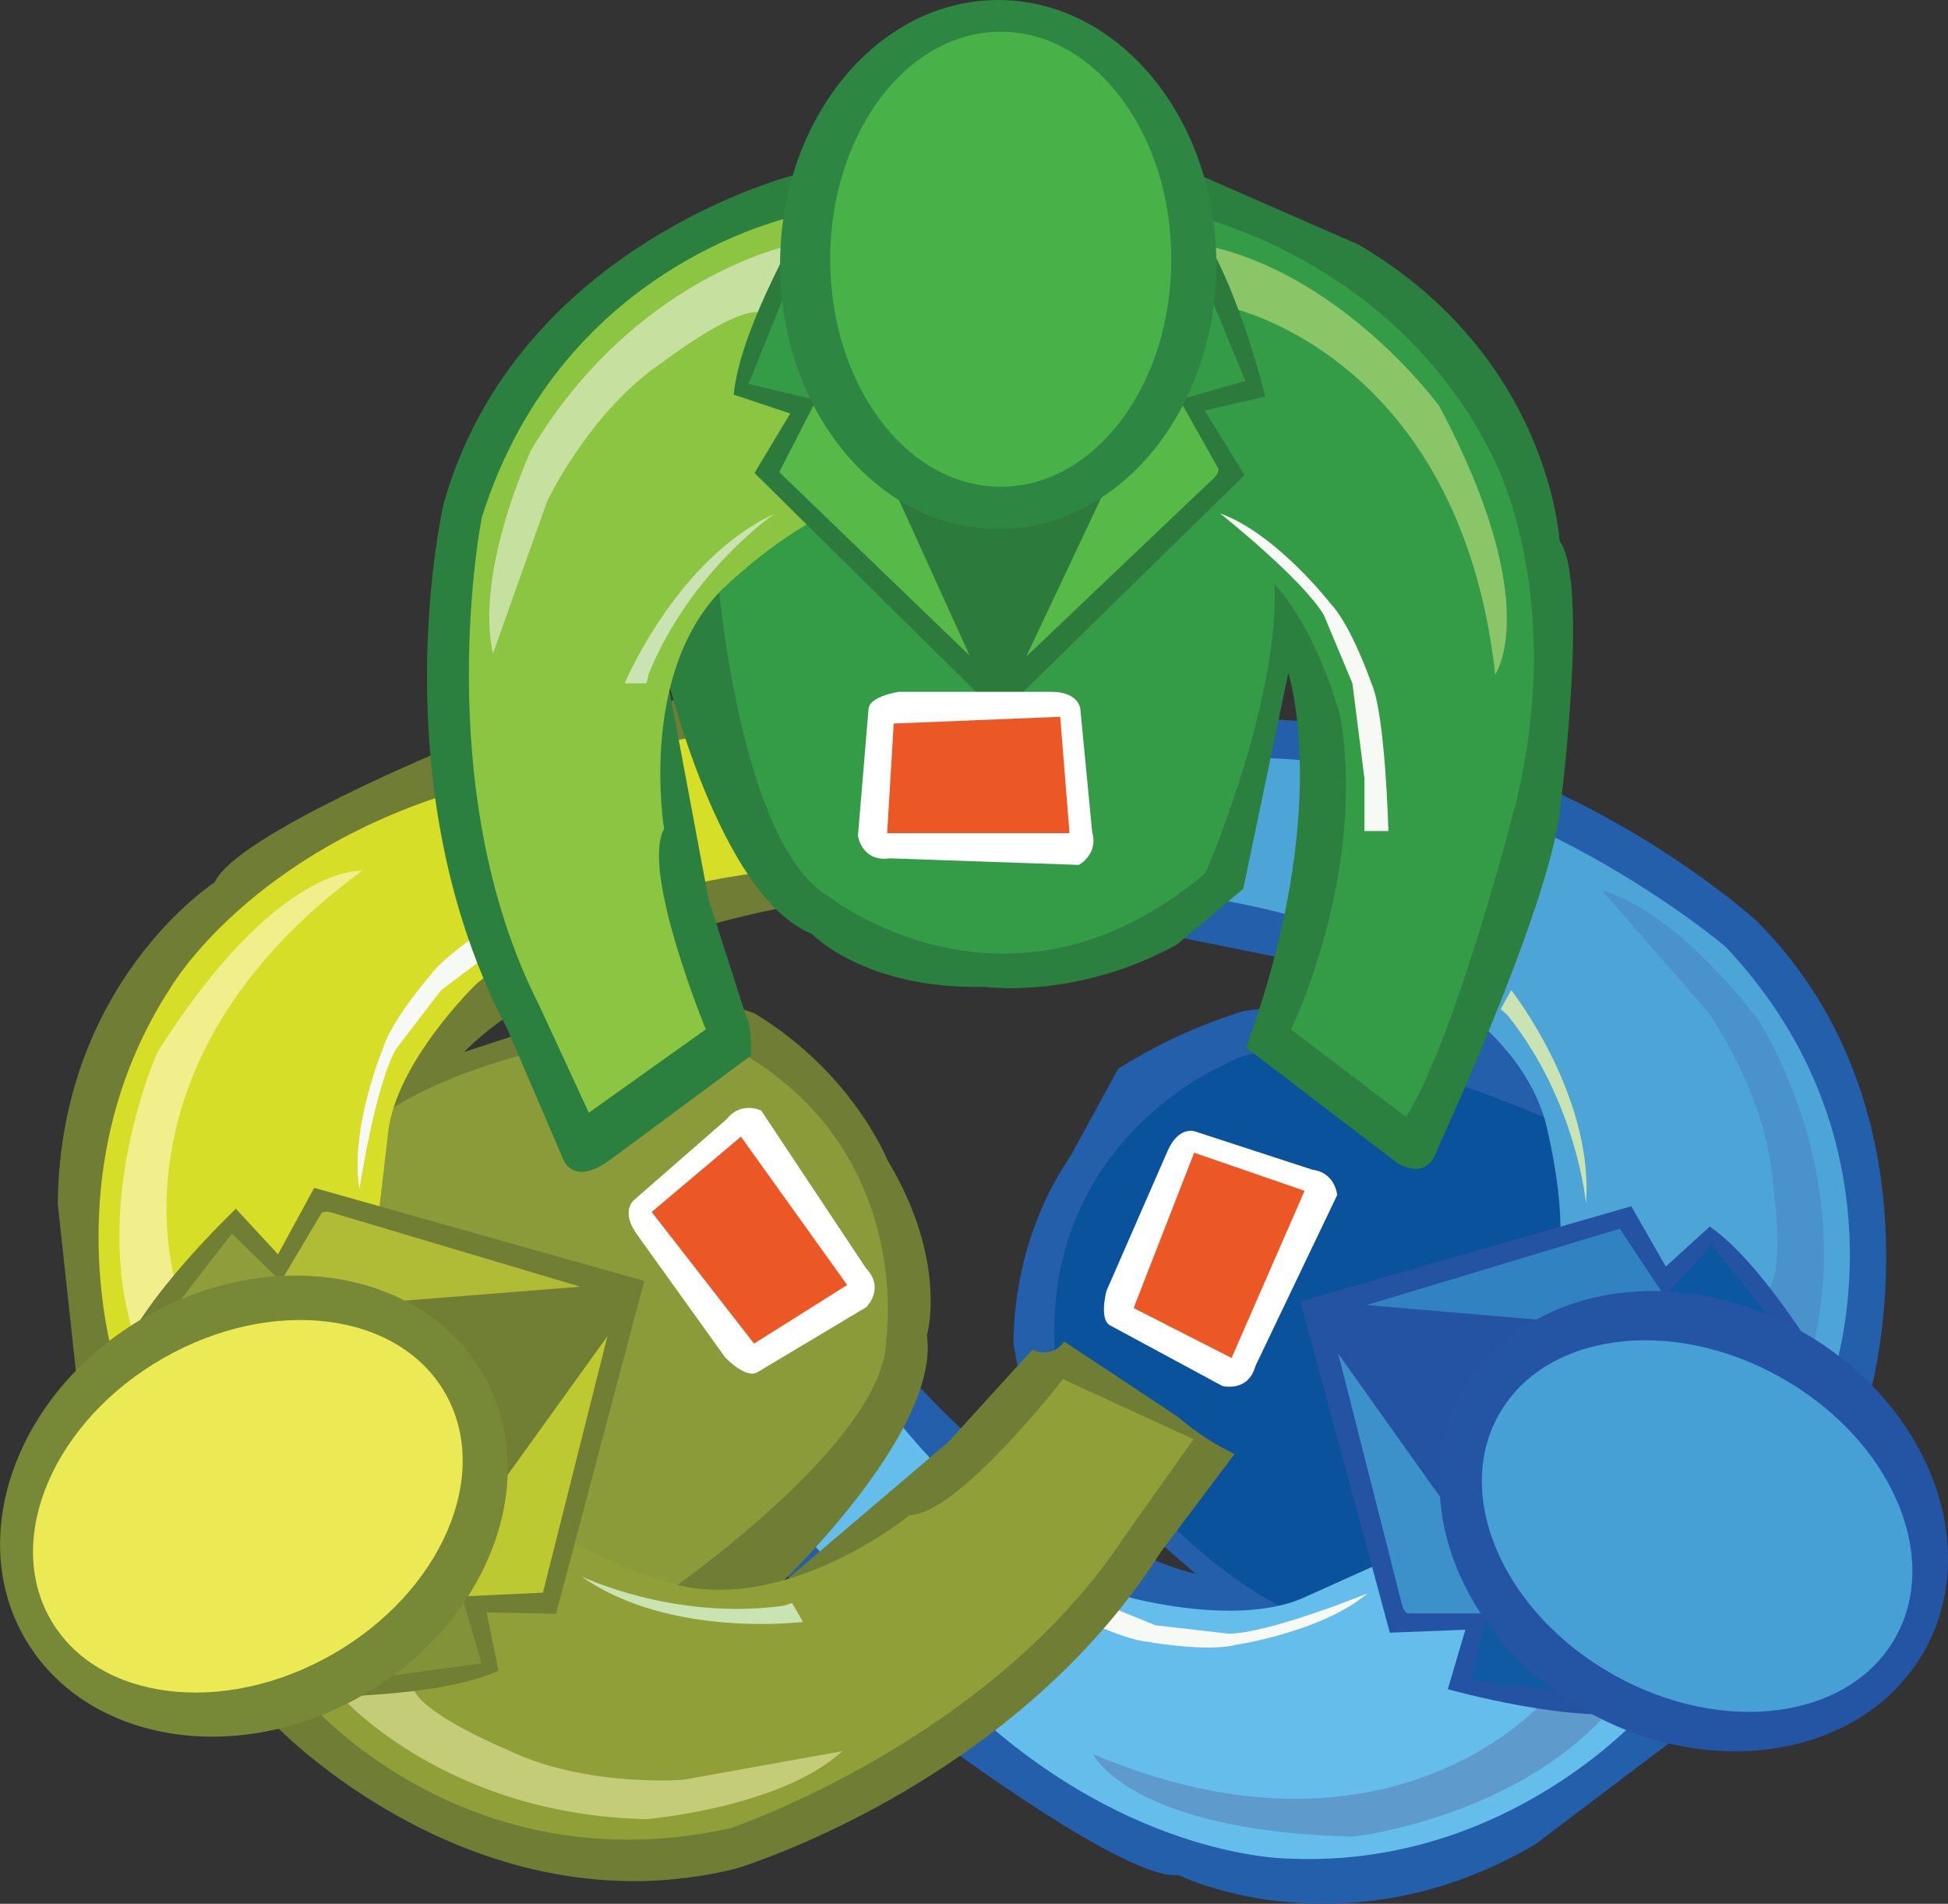 <?xml version="1.0" encoding="UTF-8"?><svg id="Layer_1" xmlns="http://www.w3.org/2000/svg" viewBox="0 0 92.07 89.96"><rect x="0" y="0" width="92.07" height="89.96" fill="#333333" stroke="none"/><defs><style>.cls-1{fill:#919f39;}.cls-2{fill:#8f9e3a;}.cls-3{fill:#c5cc78;}.cls-4{fill:#fff;}.cls-5{fill:#0c57a2;}.cls-6{fill:#717f35;}.cls-7{fill:#778837;}.cls-8{fill:#2b7f3f;}.cls-9{fill:#f7faf4;}.cls-10{fill:#4a92ca;}.cls-11{fill:#829239;}.cls-12{fill:#245fac;}.cls-13{fill:#ebe954;}.cls-14{fill:#d6de28;}.cls-15{fill:#57b947;}.cls-16{fill:#8c9b3a;}.cls-17{fill:#2453a3;}.cls-18{fill:#cae3b2;}.cls-19{fill:#b0bb36;}.cls-20{fill:#3082c1;}.cls-21{fill:#bdc931;}.cls-22{fill:#5e9bcc;}.cls-23{fill:#2c7b3d;}.cls-24{fill:#46a0d6;}.cls-25{fill:#c6e09f;}.cls-26{fill:#349c47;}.cls-27{fill:#2d8742;}.cls-28{fill:#2355a4;}.cls-29{fill:#8ac568;}.cls-30{fill:#8bc542;}.cls-31{fill:#6f7d35;}.cls-32{fill:#64bdeb;}.cls-33{fill:#eb5825;}.cls-34{fill:#f1ee8c;}.cls-35{fill:#0a529b;}.cls-36{fill:#48b249;}.cls-37{fill:#4da4d6;}.cls-38{fill:#3d91cb;}.cls-39{fill:#105aa4;}</style></defs><path class="cls-12" d="m88.44,65.62s3.59-13.04-5.39-22.08c0,0-10.03-9.21-23.16-9.55l-6.63-.71s-1.42-.28-1.12,2l1.03,8.13s1.11.7,1.62.69l5.79,1.17,10.31,3.49c-1.52-.47-3.43-.92-5.68-1.13-2.52-.23-4.71-.09-6.41.14-.98.3-2.08.71-3.26,1.26-1.02.48-1.91.98-2.69,1.47-.74,1.36-1.49,2.72-2.23,4.09-.46.68-.94,1.49-1.35,2.43-.68,1.56-1.36,3.79-1.37,6.5l.76,4.01,7.85,6.84s-6.66-1.3-14.45-10.4l-8.23,3.55s-1.58.76-.35,2.03c0,0,7.14,9.88,10.98,12.75,0,0,8.84,6.6,11.23,6.3,0,0,7.79,3.87,16.86-1.44l6.59-4.98,9.29-16.57Z"/><path class="cls-35" d="m73.56,53.05s-11.46-5.25-15.65-2.76c0,0-10.06,4.14-7.73,16.09,0,0,5.89,7.71,11.03,9.84l6.24-1.55-1.22-10.47,8.11-3.73-.37-7.2-.41-.23Z"/><path class="cls-37" d="m86.64,65s3.75-10.9-5.08-20.26c0,0-9.88-8.44-21.44-8.91l-5.56-.43.73,6.75s8.05.97,9.22,2.91c0,0,6.89,2.47,8.5,7.83,0,0,.91,3.36.72,5.99l12.86,6.78.05-.67Z"/><path class="cls-10" d="m85.67,63.65s2.25-7.07-2.46-15.3c0,0-3.7-5.16-7.51-6.29l5.02,5.75s2.73,3.82,3.06,7.95c0,0,.59,4.06-.16,5.14l2.05,2.74Z"/><path class="cls-32" d="m77.74,80.86s-6.39,7.38-16.7,6.97c0,0-7.48.11-15.23-7.15,0,0-8.19-7.82-10.31-11.7l6.26-2.72s4.64,6.68,11.69,9.24c0,0,5.22,1.42,8.31-.07l4.89-2.2,11.1,7.62Z"/><path class="cls-22" d="m72.93,80.42s-7.28,8.38-21.27,2.47c0,0,1.72,3.65,12.32,3.9,0,0,7.93-.92,12.3-6.21l-3.35-.16Z"/><path class="cls-18" d="m71.43,46.79s3.92,4.99,3.53,10.09c0,0-.42-4.81-3.71-8.91l-.32-.29.5-.9Z"/><path class="cls-9" d="m64.64,75.29s-4.54,1.86-6.55,1.91l-3.48-.4-4.2-1.71-2.17-1.22-.55.98s4.89,2.58,6.48,2.72c0,0,2.83.51,4.21.16,0,0,4.1-.6,6.27-2.45Z"/><path class="cls-17" d="m86.55,65.16s-3.1-5.39-5.74-7.2l-2.08,1.89-1.63-2.85-15.64,4.5,4.23,15.65,3.57-.14-.83,2.81s6.17,1.74,9.31,1.03l8.81-15.7Z"/><polygon class="cls-5" points="83.88 62.54 80.91 58.83 78.87 61.02 83.88 62.54"/><polygon class="cls-39" points="73.82 79.9 70.25 76.39 69.54 79.38 73.82 79.9"/><path class="cls-20" d="m78.71,61.31l-2.15-3.25-11.97,3.61,8.36.71s3.21-1.8,5.76-1.07Z"/><path class="cls-38" d="m70.07,76.24h-3.44s-.28.12-.43-.67l-2.95-11.6,4.9,6.89,1.93,5.38Z"/><ellipse class="cls-28" cx="80.06" cy="71.88" rx="10.31" ry="12.5" transform="translate(-21.8 106.54) rotate(-60.71)"/><ellipse class="cls-24" cx="80.21" cy="72.11" rx="8.06" ry="10.75" transform="translate(-21.92 106.79) rotate(-60.71)"/><path class="cls-31" d="m13.07,81.58s9.35,9.77,21.71,6.72c0,0,13.05-3.88,20.09-14.97,1.16-1.54,2.32-3.08,3.48-4.62-.2-.1-.41-.21-.62-.32-.81-.45-1.49-.95-2.06-1.44-1.79-1.19-3.58-2.38-5.38-3.56-.04.06-.28.42-.75.5-.37.07-.65-.07-.74-.12l-3.98,4.37-8.28,7.05s7.93-7.42,7.27-12.09c0,0,1.03-3.47-1.87-8.29,0,0-1.63-4.11-6.27-6.92l-3.83-1.41-9.9,3.23s4.53-5.05,16.35-7.06l1.17-8.89s.15-1.74-1.56-1.34c0,0-12.15,1.05-16.58,2.87,0,0-10.2,4.19-11.17,6.4,0,0-7.32,4.7-7.42,15.2l.89,8.21,9.45,16.48Z"/><path class="cls-16" d="m31.49,75.27s10.39-7.14,10.4-12.01c0,0,1.61-10.76-9.83-14.89,0,0-9.64,1.09-14.11,4.41l-1.88,6.15,9.61,4.32-.97,8.87,6.37,3.38.41-.23Z"/><path class="cls-1" d="m14.52,80.35s7.43,8.82,20,6.04c0,0,12.32-4.14,18.66-13.83l3.23-4.55-6.17-2.84s-4.97,6.41-7.24,6.42c0,0-5.66,4.65-11.09,3.28,0,0-3.35-.94-5.52-2.46l-12.42,7.55.55.39Z"/><path class="cls-3" d="m16.17,80.21s4.91,5.56,14.39,5.75c0,0,6.33-.53,9.25-3.21l-7.51,1.35s-4.68.38-8.4-1.45c0,0-3.79-1.58-4.33-2.78l-3.4.35Z"/><path class="cls-14" d="m5.48,64.57s-3.05-9.28,2.59-17.91c0,0,3.75-6.47,13.95-9.4,0,0,10.91-3.01,15.33-2.85l-.87,6.77s-8.12.55-13.94,5.29c0,0-3.9,3.75-4.21,7.17l-.62,5.33-12.24,5.61Z"/><path class="cls-34" d="m8.32,60.67s-3.46-10.55,8.8-19.52c0,0-4.01-.4-9.68,8.57,0,0-3.28,7.28-.98,13.75l1.86-2.79Z"/><path class="cls-18" d="m37.95,76.64s-6.3.8-10.47-2.15c0,0,4.34,2.1,9.55,1.39l.41-.13.51.89Z"/><path class="cls-9" d="m16.99,56.19s.73-4.85,1.72-6.61l2.13-2.78,3.62-2.73,2.16-1.24-.56-.98s-4.73,2.87-5.66,4.16c0,0-1.89,2.17-2.3,3.53,0,0-1.59,3.83-1.11,6.64Z"/><path class="cls-6" d="m14.43,80.18s6.22.11,9.13-1.23l-.56-2.76,3.28.07,4.17-15.73-15.6-4.4-1.71,3.14-1.99-2.15s-4.66,4.4-5.66,7.46l8.95,15.62Z"/><polygon class="cls-11" points="18.05 79.24 22.76 78.6 21.92 75.73 18.05 79.24"/><polygon class="cls-2" points="8.32 61.7 13.16 60.44 10.96 58.29 8.32 61.7"/><path class="cls-21" d="m21.76,75.44l3.9-.18,3.05-12.12-4.9,6.81s-.11,3.68-2.04,5.49Z"/><path class="cls-19" d="m13.39,60.36l1.76-2.96s.05-.3.8-.02l11.47,3.42-8.42.67-5.61-1.11Z"/><ellipse class="cls-7" cx="12" cy="71.17" rx="12.5" ry="10.31" transform="translate(-33.8 15.39) rotate(-29.82)"/><ellipse class="cls-13" cx="11.72" cy="71.18" rx="10.75" ry="8.06" transform="translate(-33.85 15.25) rotate(-29.82)"/><path class="cls-8" d="m37.61,8.25s-13.13,3.25-16.63,15.5c0,0-3.13,13.25,3,24.88l2.63,6.13s.45,1.38,2.29,0l6.59-4.88s.06-1.31-.19-1.75l-1.81-5.63-2-10.69s2.5,10.57,6.88,12.32c0,0,2.5,2.63,8.13,2.5,0,0,4.38.63,9.13-2l3.13-2.63,2.13-10.19s2.13,6.44-2,17.69l7.13,5.44s1.44,1,1.94-.69c0,0,5.13-11.06,5.75-15.81,0,0,1.44-10.94,0-12.88,0,0-.44-8.69-9.5-14l-7.56-3.31h-19Z"/><path class="cls-26" d="m33.93,27.37s1.03,12.56,5.25,15c0,0,8.53,6.75,17.81-1.13,0,0,3.84-8.91,3.19-14.44l-4.41-4.69-8.53,6.19-7.22-5.25-6.09,3.84v.47Z"/><path class="cls-30" d="m37.96,10.12s-11.34,2.06-15.19,14.34c0,0-2.53,12.75,2.72,23.06l2.34,5.06,5.53-3.94s-3.09-7.5-1.97-9.47c0,0-1.22-7.22,2.67-11.25,0,0,2.48-2.44,4.88-3.56l-.38-14.53-.61.28Z"/><path class="cls-25" d="m37.25,11.62s-7.27,1.5-12.14,9.63c0,0-2.69,5.75-1.81,9.63l2.56-7.19s2-4.25,5.44-6.56c0,0,3.25-2.5,4.56-2.38l1.39-3.13Z"/><path class="cls-26" d="m56.15,10.12s9.56,1.97,14.25,11.16c0,0,3.75,6.47,1.22,16.78,0,0-2.81,10.97-5.16,14.72l-5.44-4.13s3.56-7.31,2.34-14.72c0,0-1.31-5.25-4.13-7.22l-4.31-3.19,1.22-13.41Z"/><path class="cls-29" d="m58.11,14.53s10.88,2.25,12.56,17.34c0,0,2.34-3.28-2.63-12.66,0,0-4.69-6.47-11.44-7.69l1.5,3Z"/><path class="cls-18" d="m29.52,32.3s2.44-5.86,7.08-8.02c0,0-3.98,2.72-5.95,7.59l-.09.42h-1.03Z"/><path class="cls-9" d="m57.69,24.28s3.84,3.05,4.88,4.78l1.35,3.23.57,4.5v2.48h1.13s-.14-5.53-.8-6.98c0,0-.94-2.72-1.92-3.75,0,0-2.53-3.28-5.2-4.27Z"/><path class="cls-23" d="m38.15,10.12s-3.19,5.34-3.47,8.53l2.67.89-1.69,2.81,11.58,11.44,11.58-11.34-1.88-3.05,2.86-.66s-1.5-6.23-3.66-8.63h-18Z"/><polygon class="cls-26" points="37.16 13.73 35.38 18.14 38.29 18.84 37.16 13.73"/><polygon class="cls-26" points="57.22 14.02 55.91 18.84 58.86 18 57.22 14.02"/><path class="cls-15" d="m38.61,18.84l-1.78,3.47,9,8.67-3.47-7.64s-3.14-1.92-3.75-4.5Z"/><path class="cls-15" d="m55.86,19.08l1.69,3s.23.19-.38.7l-8.67,8.25,3.61-7.64,3.75-4.31Z"/><ellipse class="cls-27" cx="47.18" cy="12.5" rx="10.31" ry="12.5"/><ellipse class="cls-36" cx="47.3" cy="12.25" rx="8.06" ry="10.75"/><path class="cls-4" d="m41.05,33.5l-.5,6s.19,1.25,1.5,1.06l8.94.31s.94-.5.63-1.56l-.56-5.81s-.06-.81-1.38-.81h-7.19s-1.39.2-1.44.81Z"/><polygon class="cls-33" points="42.24 34.19 41.93 39.37 50.55 39.37 50.11 33.87 42.24 34.19"/><path class="cls-4" d="m52.47,62.63l5.3,2.86s1.22.33,1.57-.95l3.86-8.07s-.08-1.06-1.18-1.2l-5.55-1.81s-.77-.27-1.29.94l-2.88,6.59s-.37,1.35.17,1.64Z"/><polygon class="cls-33" points="53.58 61.81 58.21 64.17 61.66 56.27 56.44 54.47 53.58 61.81"/><path class="cls-4" d="m35.77,64.86l5.17-3.09s.91-.88-.01-1.84l-4.95-7.45s-.95-.47-1.63.4l-4.4,3.84s-.62.52.14,1.59l4.19,5.84s.97,1.01,1.5.7Z"/><polygon class="cls-33" points="35.64 63.49 40.04 60.72 35.02 53.71 30.8 57.27 35.64 63.49"/></svg>